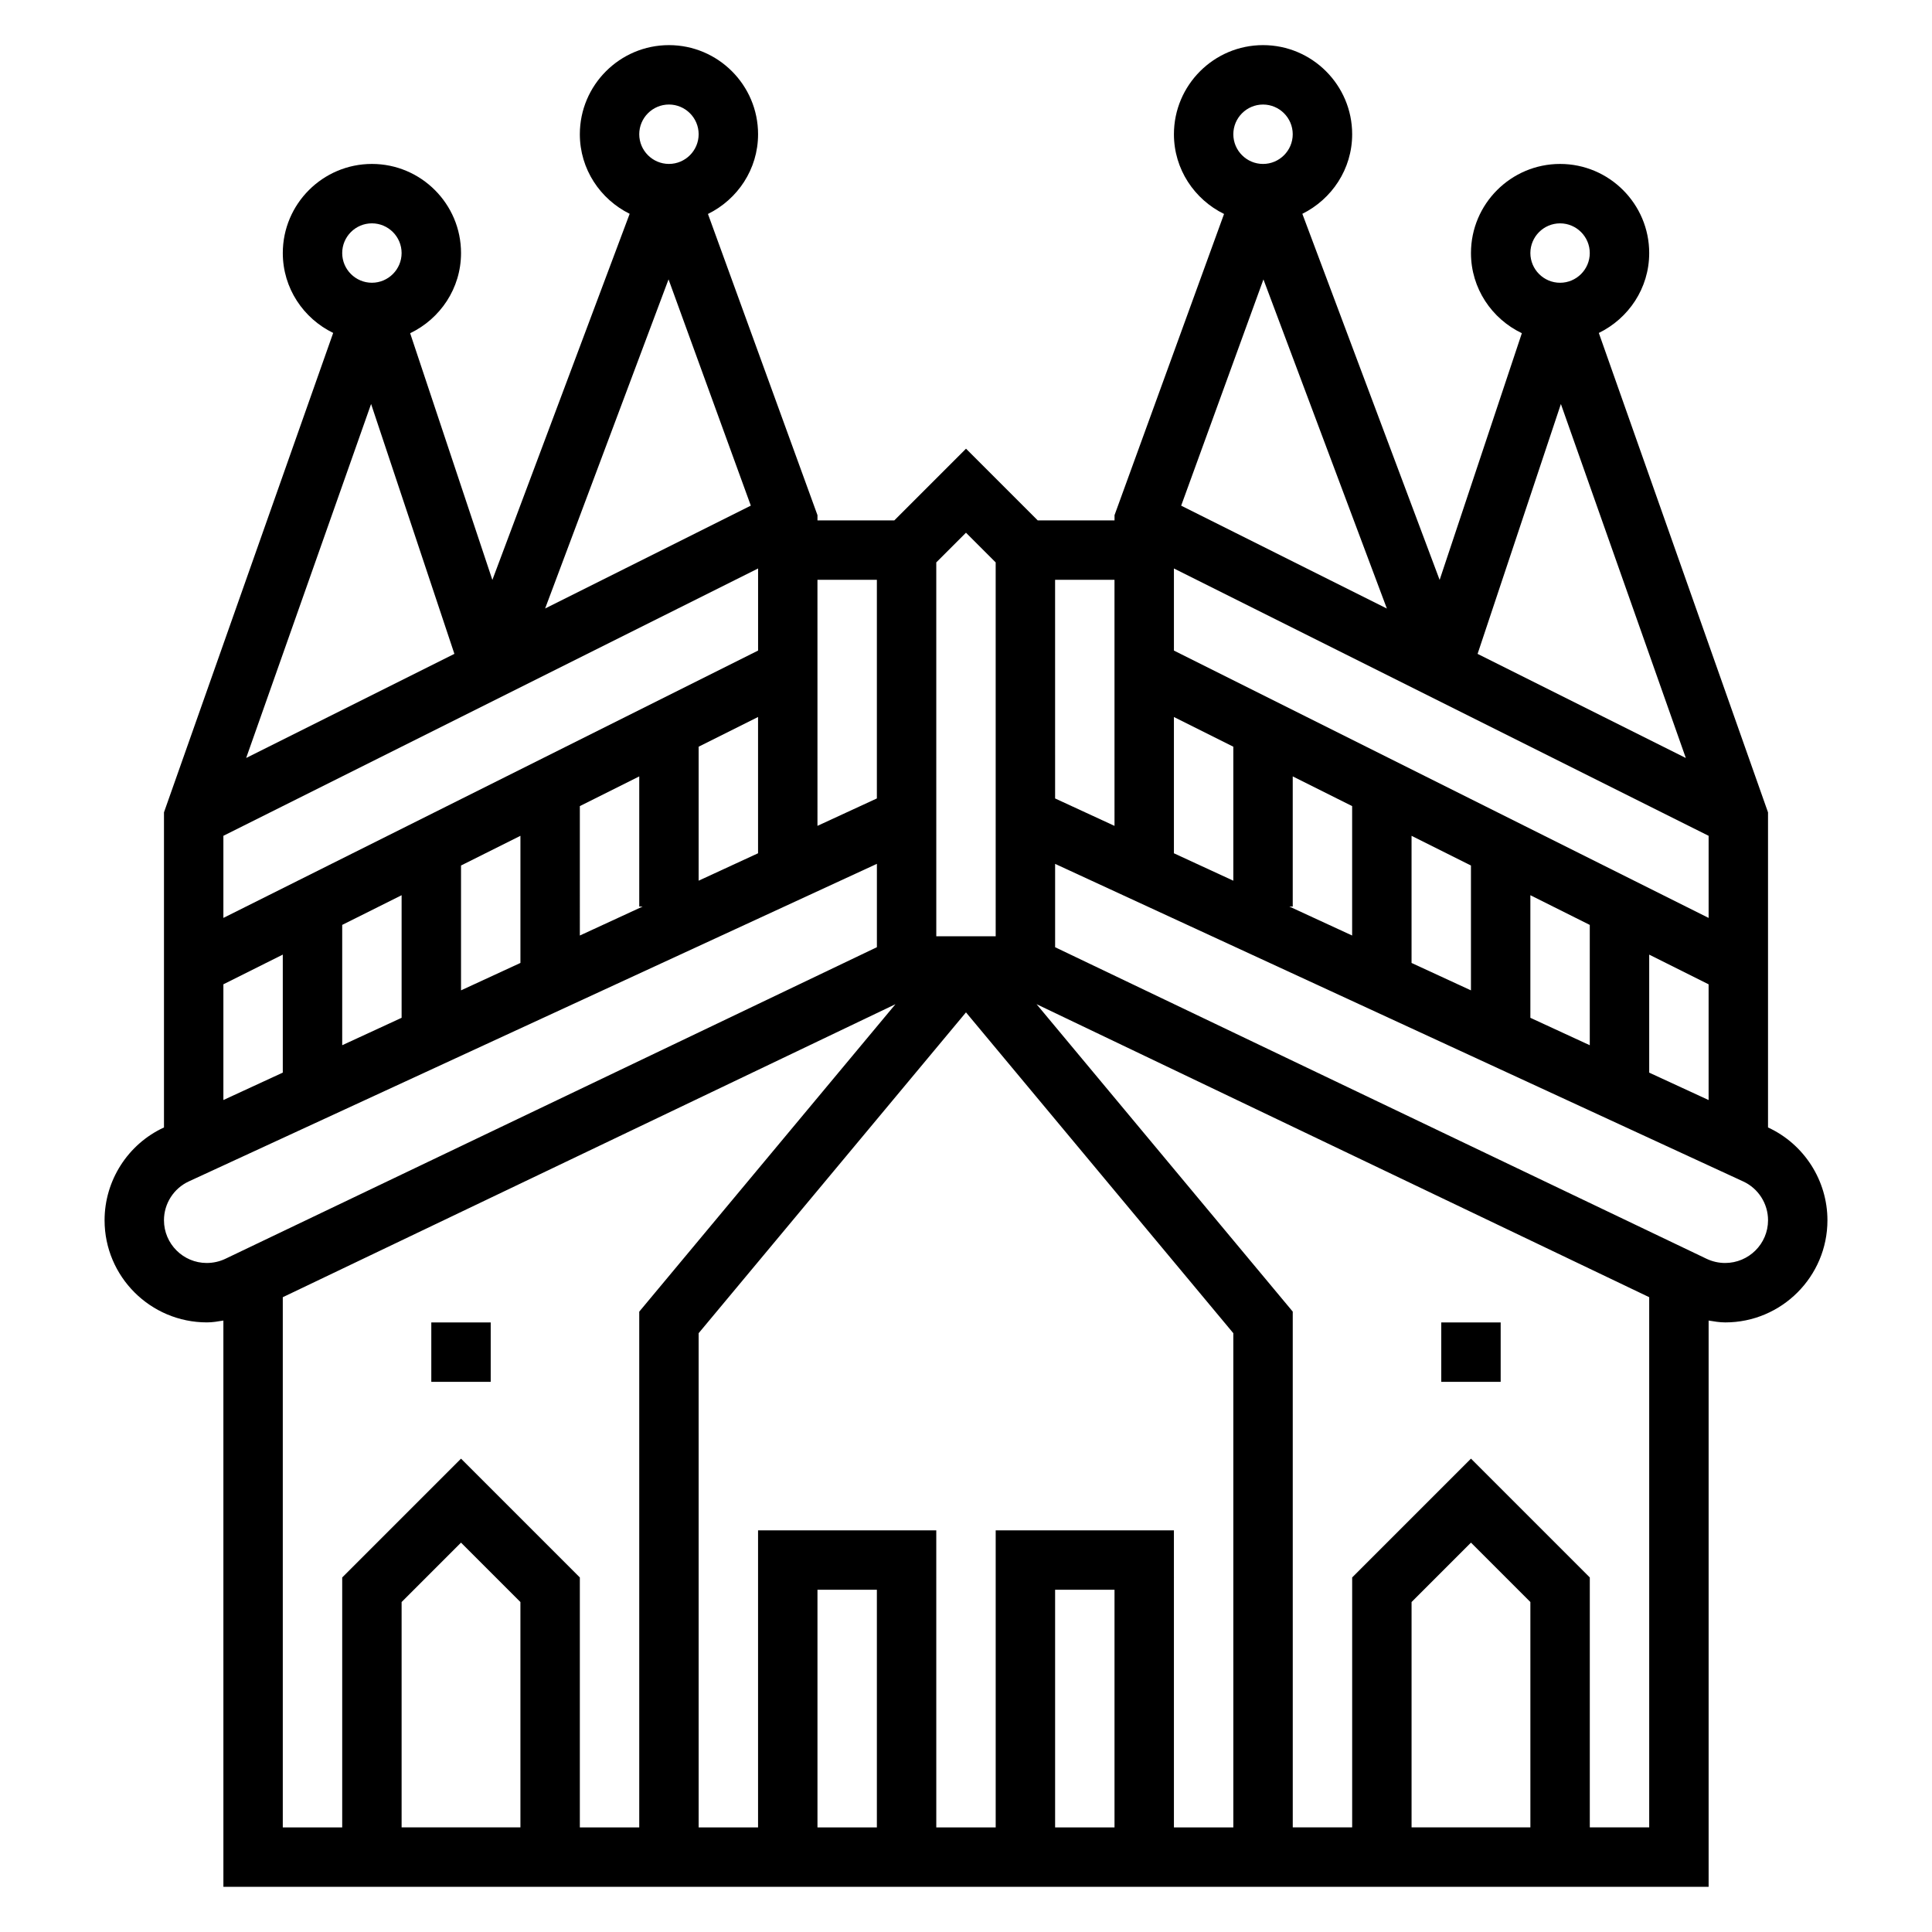 <?xml version="1.0" encoding="UTF-8"?>
<!-- Uploaded to: ICON Repo, www.iconrepo.com, Generator: ICON Repo Mixer Tools -->
<svg fill="#000000" width="800px" height="800px" version="1.1" viewBox="144 144 512 512" xmlns="http://www.w3.org/2000/svg">
 <g>
  <path d="m258.3 494.46h15.742v15.742h-15.742z"/>
  <path d="m525.95 494.46h15.742v15.742h-15.742z"/>
  <path d="m612.56 442.8-0.016-0.008v-83.504l-44.84-127.05c7.871-3.844 13.352-11.848 13.352-21.176 0-13.02-10.598-23.617-23.617-23.617s-23.617 10.598-23.617 23.617c0 9.383 5.543 17.438 13.484 21.238l-21.789 65.379-36.383-97.016c7.785-3.867 13.203-11.824 13.203-21.09 0-13.02-10.598-23.617-23.617-23.617s-23.617 10.598-23.617 23.617c0 9.297 5.449 17.277 13.281 21.129l-29.023 79.82v1.387h-20.355l-19.004-19.004-19.004 19.004h-20.359v-1.387l-29.023-79.82c7.832-3.852 13.281-11.832 13.281-21.129 0-13.02-10.598-23.617-23.617-23.617-13.02 0-23.617 10.598-23.617 23.617 0 9.266 5.414 17.223 13.203 21.09l-36.383 97.023-21.789-65.379c7.941-3.809 13.484-11.863 13.484-21.246 0-13.02-10.598-23.617-23.617-23.617-13.02 0-23.617 10.598-23.617 23.617 0 9.328 5.481 17.336 13.352 21.168l-44.84 127.05v83.508l-0.016 0.008c-9.555 4.406-15.727 14.059-15.727 24.582 0 14.926 12.145 27.07 27.133 27.07 1.465 0 2.914-0.25 4.352-0.488l0.004 150.06h393.6v-150.06c1.461 0.242 2.918 0.492 4.414 0.492 14.926 0 27.074-12.145 27.074-27.07 0-10.523-6.172-20.176-15.73-24.586zm-31.504-14.539v-31.277l15.742 7.871v30.668zm15.746-62.762v21.758l-141.7-70.848v-21.758zm-139.78-87.492 21.805-59.961 32.707 87.223zm78.555 39.277 22.074-66.219 33.109 93.812zm-80.477 16.727 15.742 7.871v35.512l-15.742-7.266zm31.488 50.238v-34.496l15.742 7.871v34.297l-16.629-7.672zm31.488-18.75 15.742 7.871v33.086l-15.742-7.266zm31.488 15.742 15.742 7.871v31.883l-15.742-7.266zm7.871-178.05c4.336 0 7.871 3.535 7.871 7.871 0 4.336-3.535 7.871-7.871 7.871s-7.871-3.535-7.871-7.871c0-4.336 3.535-7.871 7.871-7.871zm-78.719-31.488c4.336 0 7.871 3.535 7.871 7.871 0 4.336-3.535 7.871-7.871 7.871s-7.871-3.535-7.871-7.871c0-4.336 3.535-7.871 7.871-7.871zm-39.359 191.16-15.742-7.266-0.004-57.938h15.742zm31.488 265.42h-15.742l-0.004-78.723h-47.23v78.719h-15.742l-0.004-78.719h-47.23v78.719h-15.742l-0.004-130.97 70.848-85.02 70.848 85.02zm-31.488 0h-15.742v-62.977h15.742zm-62.977 0h-15.742v-62.977h15.742zm15.742-335.24 7.871-7.871 7.871 7.871 0.004 99.074h-15.742zm-15.742 4.613v57.938l-15.742 7.266-0.004-65.203zm-173.18 67.84 141.7-70.848v21.758l-141.7 70.848zm6.035-20.625 33.109-93.812 22.074 66.219zm79.227-39.613 32.707-87.223 21.805 59.961zm-38.031 75.98v32.488l-15.742 7.266v-31.883zm15.746-7.871 15.742-7.871v33.691l-15.742 7.266zm31.488-15.742 15.742-7.871v34.492h0.891l-16.633 7.676zm31.484-15.746 15.742-7.871v36.117l-15.742 7.266zm-7.871-170.18c4.336 0 7.871 3.535 7.871 7.871 0 4.336-3.535 7.871-7.871 7.871-4.336 0-7.871-3.535-7.871-7.871 0-4.336 3.535-7.871 7.871-7.871zm-78.719 31.488c4.336 0 7.871 3.535 7.871 7.871 0 4.336-3.535 7.871-7.871 7.871-4.336 0-7.871-3.535-7.871-7.871 0-4.336 3.531-7.871 7.871-7.871zm-39.359 201.66 15.742-7.871v31.277l-15.742 7.266zm-4.418 73.855c-6.242 0-11.328-5.086-11.328-11.328 0-4.41 2.582-8.438 6.582-10.289l182.35-84.16v22.09l-172.66 82.578c-1.512 0.723-3.207 1.109-4.945 1.109zm20.16 9.07 162.36-77.648-67.895 81.473v136.68h-15.742v-66.234l-31.488-31.488-31.488 31.488v66.234h-15.746zm62.977 140.5h-31.488v-59.719l15.742-15.742 15.742 15.742zm267.65 0h-31.488v-59.719l15.742-15.742 15.742 15.742zm15.746 0v-66.234l-31.488-31.488-31.488 31.488v66.234h-15.742l-0.004-136.68-67.895-81.477 162.36 77.652v140.5zm35.84-149.57c-1.676 0-3.371-0.387-4.887-1.109l-172.65-82.57v-22.09l182.35 84.16c4 1.836 6.582 5.875 6.582 10.281 0 6.242-5.086 11.328-11.391 11.328z"/>
 </g>
</svg>